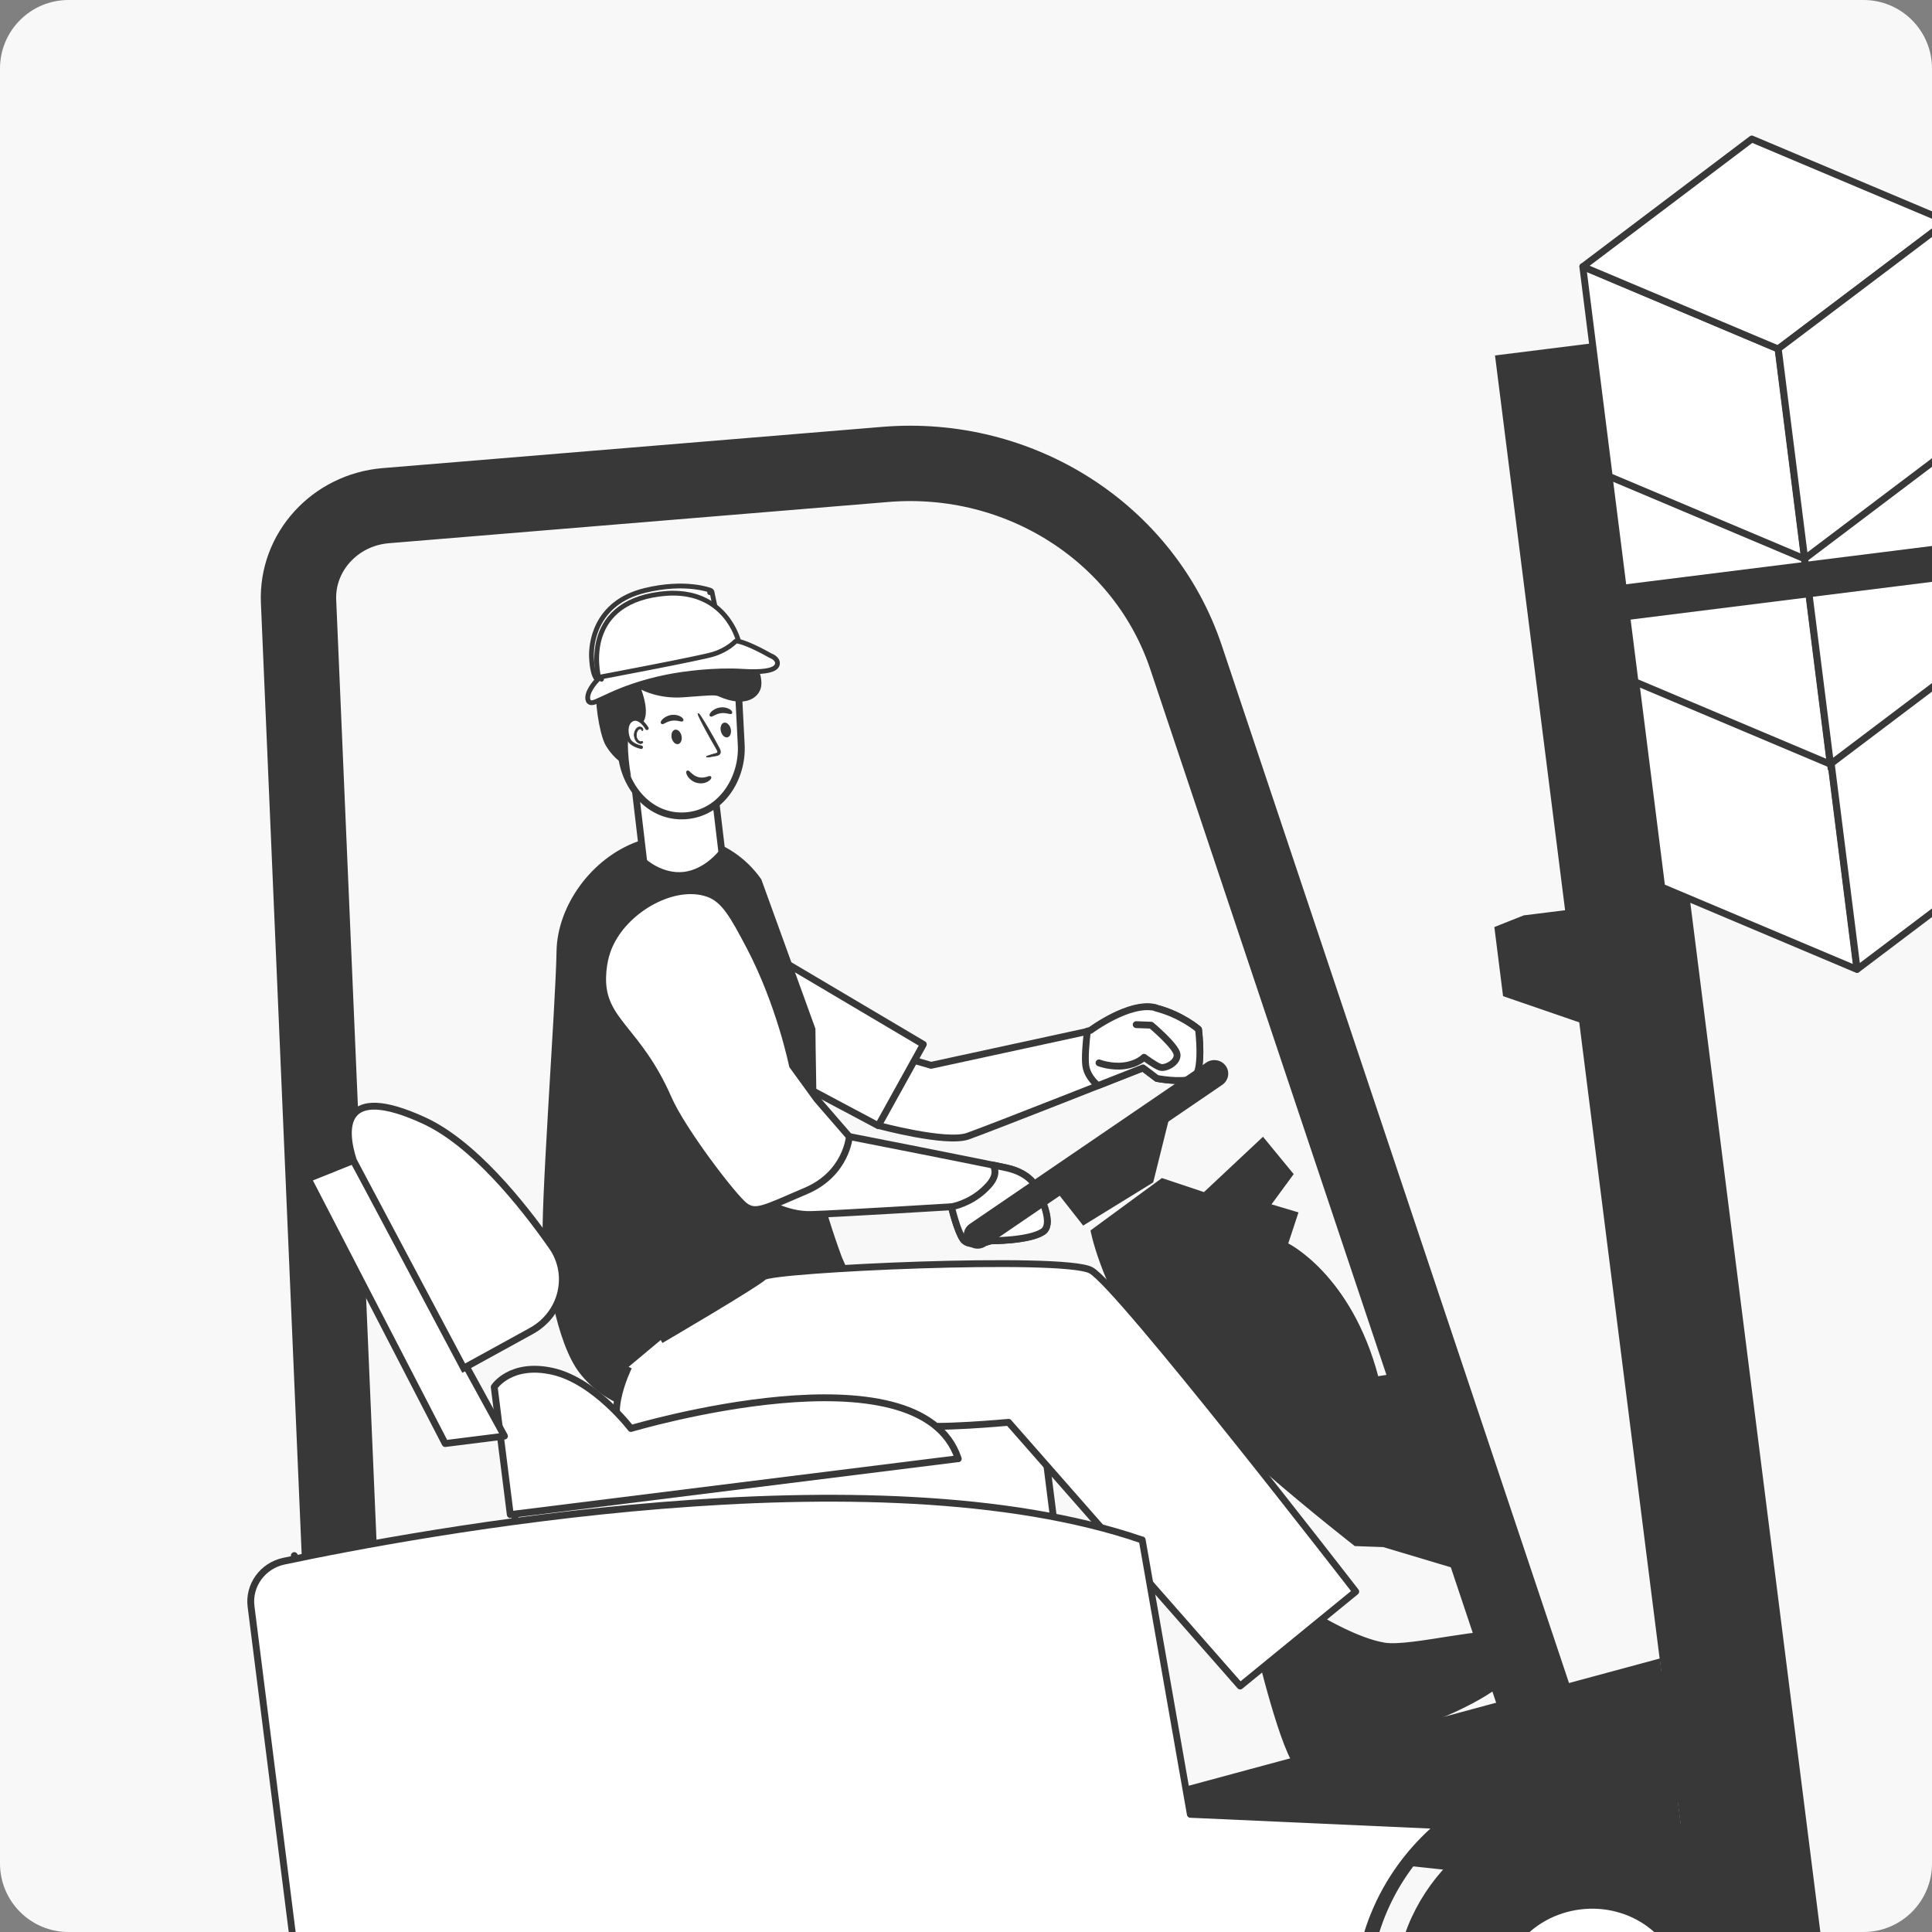 <?xml version="1.0" encoding="UTF-8"?> <svg xmlns="http://www.w3.org/2000/svg" width="282" height="282" viewBox="0 0 282 282" fill="none"><rect x="0" y="0" width="282" height="282" fill="#808080" stroke="none"/> <g clip-path="url(#clip0_408_1536)"> <rect width="312" height="313" fill="#F8F8F8"></rect> <path d="M222.736 65.72L314.996 54.169L314.31 48.736L222.05 60.288L222.736 65.72Z" fill="#383838"></path> <path d="M250.149 304.663L268.278 302.394L236.344 49.616L218.215 51.884L250.149 304.663Z" fill="#383838"></path> <path d="M222.463 133.604L233.883 132.186C239.515 131.487 244.632 135.241 245.306 140.6L246.232 147.959C246.634 151.15 243.354 153.649 240.19 152.555L219.39 145.402L218.121 135.316L222.449 133.593L222.463 133.604Z" fill="#383838"></path> <path d="M234.042 245.164L245.462 243.746C251.093 243.047 256.241 247.041 256.952 252.697L257.93 260.465C258.354 263.833 255.089 266.447 251.914 265.271L231.048 257.586L229.708 246.94L234.028 245.153L234.042 245.164Z" fill="#383838"></path> <path d="M241.281 99.126L249.402 98.11L242.329 42.165L234.208 43.18L241.281 99.126Z" fill="#383838"></path> <path d="M225.11 251.315L173.121 95.959C167.048 77.822 148.89 66.166 129.217 67.789L56.298 73.809C48.891 74.426 43.268 80.595 43.578 87.788L50.105 240.121" stroke="#383838" stroke-width="11" stroke-miterlimit="10"></path> <path d="M167.856 262.178L242.271 242.078L246.657 276.743L163.664 267.867L167.856 262.178Z" fill="#383838"></path> <path d="M159.188 179.587L169.59 171.952L175.734 174.003L184.351 165.924L188.829 171.376L185.591 175.79L189.531 176.965L188.038 181.496C188.038 181.496 197.222 186.015 201.168 200.874L209.939 199.45L213.698 229.348L201.907 225.819L197.747 225.67C197.747 225.67 173.306 206.699 166.892 196.824C160.478 186.95 159.177 179.619 159.177 179.619L159.188 179.587Z" fill="#383838"></path> <path d="M132.471 154.5L135.904 155.497L159.155 150.455C159.155 150.455 164.87 146.185 168.66 147.122C172.45 148.059 174.941 150.249 174.941 150.249C174.941 150.249 175.779 156.915 174.014 157.483C172.249 158.051 168.861 157.412 168.861 157.412L166.832 155.877C166.832 155.877 144.425 164.737 141.256 165.843C138.087 166.949 128.191 164.271 128.191 164.271L132.467 154.47L132.471 154.5Z" fill="white" stroke="#383838" stroke-linecap="round" stroke-linejoin="round"></path> <path d="M168.661 147.12C172.452 148.074 174.941 150.249 174.941 150.249C174.941 150.249 175.78 156.915 174.016 157.482C172.254 158.064 168.864 157.41 168.864 157.41L166.835 155.874C166.835 155.874 164.032 156.979 160.259 158.462C159.474 157.772 158.633 156.756 158.477 155.518C158.338 154.414 158.492 152.381 158.711 150.506L159.153 150.406C159.153 150.406 164.866 146.137 168.655 147.076L168.661 147.12Z" fill="white" stroke="#383838" stroke-linecap="round" stroke-linejoin="round"></path> <path d="M165.842 149.56L168.022 149.638C168.022 149.638 171.652 152.687 171.804 153.895C171.956 155.103 170.086 156.032 169.341 155.776C168.581 155.522 166.989 154.326 166.989 154.326C166.989 154.326 166.037 155.322 164.08 155.565C162.124 155.808 160.416 155.141 160.416 155.141" fill="white"></path> <path d="M165.842 149.56L168.022 149.638C168.022 149.638 171.652 152.687 171.804 153.895C171.956 155.103 170.086 156.032 169.341 155.776C168.581 155.522 166.989 154.326 166.989 154.326C166.989 154.326 166.037 155.322 164.08 155.565C162.124 155.808 160.416 155.141 160.416 155.141" stroke="#383838" stroke-linecap="round" stroke-linejoin="round"></path> <path d="M112.924 139.504L134.771 152.44L128.193 164.308L115.187 157.388L112.924 139.504Z" fill="white" stroke="#383838" stroke-linecap="round" stroke-linejoin="round"></path> <path d="M111.124 128.353L119.021 150.151C119.021 150.151 119.206 169.002 119.647 172.505C120.087 176.007 122.879 183.5 122.879 183.5L123.92 185.868C123.92 185.868 125.595 199.192 119.992 201.311C114.374 203.433 108.772 205.567 101.529 206.467C94.301 207.366 88.112 204.942 84.598 200.399C81.085 195.856 79.747 185.336 79.264 181.491C78.78 177.646 81.112 146.721 81.233 138.88C81.325 132.254 86.311 125.217 93.164 122.79C95.619 121.925 100.218 121.111 104.86 123.168C108.329 124.704 110.291 127.154 111.143 128.38L111.124 128.353Z" fill="#383838"></path> <path d="M235.72 318.907C251.454 316.951 262.649 302.952 260.724 287.641C258.799 272.329 244.483 261.502 228.749 263.458C213.015 265.414 201.82 279.412 203.745 294.724C205.67 310.036 219.986 320.863 235.72 318.907Z" fill="#383838"></path> <path d="M233.803 303.658C241.094 302.752 246.303 296.431 245.437 289.541C244.57 282.65 237.957 277.799 230.666 278.706C223.374 279.612 218.166 285.933 219.032 292.823C219.898 299.714 226.511 304.565 233.803 303.658Z" fill="white"></path> <path d="M248.086 263.758C242.244 260.472 235.312 258.962 228.119 259.856C210.478 262.049 197.965 277.925 200.163 295.295C200.583 298.64 201.528 301.788 202.889 304.693L200.842 304.948C199.538 302.035 198.622 298.884 198.201 295.539C195.885 277.115 209.159 260.281 227.878 257.939C235.497 256.992 242.844 258.582 249.041 262.058L248.1 263.756L248.086 263.758Z" fill="#383838"></path> <path d="M169.607 267.565C169.607 267.565 86.052 266.051 79.733 265.882C73.4 265.716 54.303 261.669 42.957 227.054" stroke="#383838" stroke-linecap="round" stroke-linejoin="round"></path> <path d="M123.972 165.896C123.972 165.896 143.946 169.803 146.977 170.501C150.009 171.2 150.945 172.855 150.945 172.855C150.945 172.855 154.235 178.504 152.2 179.817C150.165 181.13 144.64 181.12 144.64 181.12C144.64 181.12 141.471 182.226 140.578 180.913C139.685 179.601 138.871 176.143 138.871 176.143C138.871 176.143 122.096 177.169 118.422 177.277C114.749 177.386 111.556 175.284 111.556 175.284L123.972 165.896Z" fill="white" stroke="#383838" stroke-linecap="round" stroke-linejoin="round"></path> <path d="M140.579 180.906C139.706 179.637 138.934 176.387 138.874 176.152C140.013 175.92 142.319 175.194 144.265 173.059C145.439 171.778 145.374 170.772 144.949 170.052C145.868 170.241 146.585 170.394 146.991 170.48C150.02 171.163 150.958 172.833 150.958 172.833C150.958 172.833 154.247 178.48 152.212 179.793C150.179 181.12 144.654 181.096 144.654 181.096C144.654 181.096 141.485 182.201 140.592 180.889L140.579 180.906Z" fill="white" stroke="#383838" stroke-linecap="round" stroke-linejoin="round"></path> <path d="M103.306 130.398C105.748 131.245 107.012 133.57 109.441 138.172C113.869 146.613 115.675 155.547 115.675 155.547L119.234 160.448L123.971 165.914C123.971 165.914 123.557 171.308 117.625 173.832C111.693 176.356 110.332 177.236 108.707 176.015C107.082 174.795 99.608 165.052 97.542 160.329C93.111 150.178 87.819 149.11 87.964 142.659C88.019 140.079 88.746 138.384 89.097 137.674C91.613 132.472 98.516 128.738 103.323 130.411L103.306 130.398Z" fill="white" stroke="#383838" stroke-linecap="round" stroke-linejoin="round"></path> <path d="M171.064 161.579L168.322 172.593L158.099 178.89L153.564 173.111L171.064 161.579Z" fill="#383838"></path> <path d="M142.952 182.246C143.266 182.207 143.585 182.092 143.88 181.903L178.397 158.352C179.32 157.722 179.558 156.481 178.914 155.577C178.269 154.673 176.984 154.469 176.062 155.099L141.544 178.651C140.622 179.28 140.383 180.521 141.028 181.425C141.471 182.052 142.235 182.335 142.967 182.244L142.952 182.246Z" fill="#383838"></path> <path d="M92.337 111.988C93.029 117.851 93.968 125.802 93.968 125.802C93.968 125.802 96.523 128.148 99.872 127.762C103.205 127.363 105.373 124.46 105.373 124.46L104.305 115.48" fill="white"></path> <path d="M92.337 111.988C93.029 117.851 93.968 125.802 93.968 125.802C93.968 125.802 96.523 128.148 99.872 127.762C103.205 127.363 105.373 124.46 105.373 124.46L104.305 115.48" stroke="#383838" stroke-miterlimit="10"></path> <path d="M90.709 110.21C91.21 114.916 94.817 119.357 99.94 119.083C105.272 118.784 108.457 113.589 108.19 108.688L107.789 100.912C107.776 100.686 107.762 100.461 107.734 100.237C107.161 95.677 103.183 92.266 98.558 92.523C93.722 92.791 90.001 96.978 90.254 101.881L90.38 104.332C90.489 106.287 90.598 108.241 90.707 110.195L90.709 110.21Z" fill="white" stroke="#383838" stroke-miterlimit="10"></path> <path d="M104.013 91.739C99.43 90.038 93.84 91.793 92.035 93.485C90.921 94.517 89.868 95.92 89.317 98.895L89.106 99.269C88.574 99.502 87.074 99.159 87.006 100.908C86.904 103.6 87.722 107.934 88.557 109.027C88.841 109.476 89.228 110.018 89.781 110.555C90.162 110.931 90.549 111.232 90.879 111.448C91.294 112.093 91.692 112.724 92.107 113.369C91.766 111.383 91.667 109.866 91.65 108.884C91.644 108.355 91.649 107.794 91.938 107.198C92.168 106.731 92.599 106.299 93.458 105.768C95.203 104.688 93.605 100.663 93.605 100.663C93.605 100.663 96.1 102.048 99.723 101.78C103.226 101.526 104.316 101.39 104.83 101.614C109.01 103.486 110.809 101.628 111.072 100.339C111.588 97.807 108.994 93.587 104.013 91.739Z" fill="#383838"></path> <path d="M94.434 106.313C94.434 106.313 93.421 104.531 92.303 105.049C91.185 105.566 91.421 107.444 91.903 108.141C92.385 108.838 93.597 109.066 93.597 109.066" fill="white"></path> <path d="M94.434 106.313C94.434 106.313 93.421 104.531 92.303 105.049C91.185 105.566 91.421 107.444 91.903 108.141C92.385 108.838 93.597 109.066 93.597 109.066" stroke="#383838" stroke-width="0.5" stroke-linecap="round" stroke-linejoin="round"></path> <path d="M93.248 106.123C92.952 106.209 92.768 106.498 92.675 106.752L92.669 106.751C92.562 107.032 92.555 107.346 92.622 107.634C92.689 107.92 92.834 108.203 93.08 108.38C93.187 108.462 93.324 108.526 93.472 108.54C93.621 108.558 93.733 108.469 93.815 108.382L93.815 108.382L93.818 108.378C93.833 108.359 93.839 108.335 93.834 108.312C93.829 108.29 93.816 108.273 93.803 108.262C93.778 108.24 93.74 108.226 93.703 108.231L93.703 108.229L93.69 108.234C93.648 108.252 93.593 108.259 93.535 108.256C93.477 108.253 93.422 108.239 93.38 108.219L93.381 108.218L93.375 108.216C93.26 108.176 93.165 108.091 93.096 107.999C92.939 107.787 92.861 107.52 92.872 107.258C92.883 106.992 92.965 106.723 93.141 106.529C93.236 106.442 93.345 106.367 93.458 106.378C93.561 106.39 93.639 106.452 93.654 106.556C93.653 106.568 93.655 106.58 93.661 106.592C93.668 106.607 93.68 106.617 93.692 106.623C93.713 106.635 93.736 106.636 93.754 106.634C93.773 106.631 93.794 106.624 93.812 106.611C93.829 106.598 93.846 106.575 93.844 106.545C93.859 106.393 93.775 106.27 93.66 106.195C93.544 106.12 93.389 106.089 93.25 106.123L93.25 106.123L93.248 106.123Z" fill="#383838" stroke="#383838" stroke-width="0.1"></path> <path d="M106.761 104.068C106.783 104.04 106.788 104.003 106.775 103.97C106.774 103.953 106.77 103.936 106.766 103.922C106.753 103.882 106.727 103.842 106.696 103.804C106.632 103.729 106.528 103.646 106.383 103.568C106.101 103.408 105.641 103.293 105.129 103.357L105.129 103.357L105.126 103.357C104.613 103.437 104.2 103.677 103.955 103.9C103.834 104.01 103.75 104.116 103.703 104.204C103.68 104.247 103.663 104.291 103.658 104.334C103.654 104.373 103.657 104.436 103.711 104.478C103.761 104.516 103.82 104.509 103.852 104.502C103.888 104.494 103.929 104.477 103.968 104.459C104.013 104.438 104.069 104.41 104.131 104.378C104.175 104.355 104.222 104.331 104.27 104.307C104.511 104.188 104.83 104.05 105.21 104.003L105.212 104.002C105.59 103.948 105.929 103.997 106.187 104.048C106.24 104.059 106.292 104.07 106.34 104.081C106.405 104.095 106.464 104.108 106.512 104.116C106.554 104.123 106.596 104.128 106.633 104.126C106.666 104.125 106.723 104.117 106.761 104.068Z" fill="#383838" stroke="#383838" stroke-width="0.2" stroke-linejoin="round"></path> <path d="M99.471 107.38C99.604 107.954 99.401 108.509 99.003 108.604C98.605 108.699 98.178 108.313 98.045 107.739C97.912 107.165 98.115 106.61 98.513 106.515C98.91 106.42 99.338 106.806 99.473 107.395L99.471 107.38Z" fill="#383838"></path> <path d="M106.659 106.379C106.794 106.968 106.591 107.523 106.193 107.617C105.795 107.712 105.368 107.327 105.216 106.725C105.081 106.136 105.285 105.581 105.682 105.486C106.08 105.391 106.51 105.792 106.659 106.379Z" fill="#383838"></path> <path d="M99.642 105.161C99.664 105.132 99.669 105.093 99.654 105.06C99.653 105.041 99.648 105.024 99.643 105.011C99.628 104.971 99.601 104.933 99.569 104.896C99.505 104.822 99.402 104.74 99.265 104.662C98.983 104.501 98.522 104.386 98.009 104.449L98.009 104.449L98.006 104.45C97.494 104.529 97.08 104.77 96.836 104.993C96.714 105.103 96.631 105.208 96.584 105.296C96.561 105.34 96.544 105.384 96.539 105.426C96.534 105.465 96.538 105.529 96.591 105.57C96.641 105.609 96.7 105.601 96.732 105.594C96.769 105.586 96.809 105.57 96.849 105.552C96.894 105.531 96.95 105.502 97.011 105.471C97.055 105.448 97.102 105.424 97.151 105.4C97.391 105.28 97.711 105.143 98.09 105.095L98.092 105.095C98.471 105.041 98.809 105.089 99.067 105.141C99.12 105.152 99.172 105.163 99.22 105.173C99.286 105.187 99.345 105.2 99.392 105.208C99.434 105.215 99.476 105.221 99.513 105.219C99.546 105.217 99.604 105.21 99.642 105.161Z" fill="#383838" stroke="#383838" stroke-width="0.2" stroke-linejoin="round"></path> <path d="M103.178 110.444L103.159 110.398C103.138 110.407 103.126 110.428 103.128 110.45C103.132 110.479 103.154 110.492 103.163 110.496C103.174 110.502 103.186 110.504 103.195 110.505C103.215 110.508 103.242 110.509 103.272 110.508C103.334 110.506 103.422 110.497 103.534 110.482C103.757 110.453 104.077 110.398 104.468 110.319C104.572 110.306 104.683 110.292 104.817 110.228C104.959 110.177 105.11 110.043 105.14 109.867C105.186 109.595 105.073 109.382 104.978 109.202C104.957 109.164 104.938 109.127 104.921 109.091L104.921 109.091L104.92 109.09C104.72 108.71 104.51 108.332 104.287 107.929C104.242 107.849 104.197 107.768 104.152 107.686L104.152 107.686C103.595 106.695 103.074 105.809 102.681 105.176C102.485 104.86 102.32 104.606 102.199 104.433C102.139 104.347 102.088 104.28 102.05 104.236C102.03 104.214 102.013 104.195 101.997 104.183C101.989 104.177 101.98 104.17 101.969 104.166C101.96 104.162 101.939 104.156 101.918 104.166L101.918 104.166L101.915 104.167C101.891 104.181 101.887 104.205 101.886 104.214C101.885 104.225 101.886 104.236 101.887 104.245C101.89 104.264 101.897 104.287 101.907 104.314C101.925 104.369 101.957 104.445 102 104.541C102.085 104.732 102.217 105.003 102.386 105.334C102.723 105.997 103.209 106.902 103.766 107.893L103.766 107.893C103.965 108.243 104.163 108.586 104.353 108.915C104.424 109.038 104.493 109.158 104.562 109.277C104.568 109.289 104.574 109.3 104.581 109.311C104.633 109.406 104.682 109.494 104.717 109.574C104.756 109.666 104.773 109.738 104.762 109.792L104.762 109.792L104.761 109.797C104.757 109.84 104.726 109.877 104.658 109.912C104.59 109.947 104.5 109.972 104.404 110C104.014 110.101 103.703 110.201 103.489 110.275C103.382 110.312 103.3 110.343 103.244 110.364C103.216 110.375 103.195 110.383 103.181 110.389L103.164 110.396L103.16 110.397L103.159 110.398L103.159 110.398L103.159 110.398L103.159 110.398L103.178 110.444Z" fill="#383838" stroke="#383838" stroke-width="0.1" stroke-linejoin="round"></path> <path d="M103.711 113.571C103.714 113.563 103.717 113.555 103.719 113.546C103.741 113.513 103.742 113.469 103.719 113.435C103.703 113.411 103.684 113.397 103.663 113.388C103.656 113.384 103.648 113.381 103.64 113.38C103.612 113.372 103.586 113.373 103.57 113.375C103.531 113.378 103.484 113.39 103.438 113.404C103.405 113.413 103.369 113.425 103.331 113.437C103.256 113.461 103.171 113.488 103.07 113.514C102.773 113.591 102.374 113.651 101.919 113.534C101.47 113.417 101.132 113.169 100.89 112.955C100.813 112.887 100.752 112.828 100.697 112.775C100.661 112.74 100.628 112.709 100.596 112.679C100.559 112.646 100.521 112.614 100.486 112.593C100.461 112.578 100.395 112.543 100.33 112.58C100.297 112.597 100.278 112.624 100.268 112.648C100.257 112.673 100.254 112.699 100.254 112.721C100.253 112.766 100.262 112.819 100.278 112.875C100.312 112.989 100.38 113.137 100.487 113.304L100.487 113.304L100.488 113.306C100.706 113.632 101.169 114.033 101.775 114.179C102.378 114.325 102.935 114.196 103.268 113.992C103.44 113.899 103.559 113.794 103.632 113.703C103.669 113.658 103.696 113.613 103.711 113.571Z" fill="#383838" stroke="#383838" stroke-width="0.2" stroke-linejoin="round"></path> <path d="M87.878 99.492L87.816 99.192L87.816 99.192C87.878 99.492 87.877 99.492 87.877 99.492L87.876 99.493L87.873 99.493L87.868 99.494L87.856 99.496L87.878 99.492ZM87.878 99.492C87.938 99.48 87.992 99.453 88.036 99.415M87.878 99.492L88.036 99.415M88.036 99.415L104.414 89.946C104.544 89.87 104.612 89.72 104.581 89.572L103.927 86.427C103.903 86.312 103.822 86.216 103.713 86.172L103.584 86.498C103.713 86.172 103.712 86.172 103.712 86.172L103.712 86.172L103.711 86.172L103.708 86.171L103.698 86.167C103.689 86.163 103.677 86.159 103.662 86.153C103.631 86.142 103.587 86.127 103.53 86.108C103.415 86.07 103.247 86.019 103.028 85.963C102.591 85.851 101.951 85.718 101.126 85.63C99.477 85.455 97.093 85.464 94.129 86.185L94.129 86.185C90.415 87.09 88.435 89.1 87.403 91.113C86.379 93.111 86.302 95.084 86.337 95.924L86.337 95.926C86.418 97.66 86.701 98.551 87.018 99.015C87.182 99.254 87.361 99.388 87.531 99.453C87.614 99.484 87.688 99.497 87.749 99.5C87.765 99.501 87.78 99.501 87.794 99.501C87.807 99.501 87.821 99.5 87.835 99.498C87.835 99.498 87.836 99.498 87.836 99.498L87.851 99.496L88.036 99.415Z" fill="white" stroke="#383838" stroke-width="0.7" stroke-linecap="round" stroke-linejoin="round"></path> <path d="M87.805 99.148L87.469 99.245C87.497 99.341 87.564 99.421 87.655 99.464L87.805 99.148ZM87.805 99.148C87.469 99.245 87.469 99.245 87.469 99.245L87.469 99.244L87.468 99.242L87.466 99.235L87.46 99.211C87.454 99.19 87.446 99.16 87.436 99.122C87.417 99.044 87.39 98.932 87.36 98.79C87.299 98.505 87.226 98.098 87.171 97.604C87.061 96.618 87.023 95.275 87.322 93.861C87.622 92.445 88.26 90.952 89.505 89.683C90.751 88.412 92.583 87.388 95.233 86.877L95.236 86.877C96.758 86.596 98.1 86.521 99.288 86.623C102.866 86.924 105.023 88.735 106.276 90.47C106.9 91.335 107.3 92.18 107.545 92.809C107.667 93.124 107.75 93.385 107.804 93.57C107.831 93.662 107.85 93.735 107.862 93.786C107.869 93.812 107.873 93.832 107.877 93.846L107.88 93.862L107.882 93.867L107.882 93.869L107.882 93.869C107.882 93.87 107.882 93.87 107.54 93.942M87.805 99.148C87.655 99.464 87.655 99.464 87.656 99.464L87.656 99.465L87.658 99.466L87.663 99.468L87.673 99.472C87.681 99.476 87.691 99.48 87.703 99.484C87.726 99.493 87.758 99.504 87.799 99.517C87.88 99.541 87.998 99.571 88.162 99.6C88.49 99.656 89.004 99.708 89.779 99.701C91.328 99.686 93.935 99.437 98.21 98.511C103.986 97.261 106.326 95.749 107.272 94.85L107.272 94.85C107.5 94.632 107.645 94.449 107.735 94.312C107.78 94.244 107.811 94.187 107.833 94.144C107.843 94.123 107.851 94.105 107.857 94.091C107.86 94.084 107.863 94.077 107.865 94.072L107.868 94.065L107.869 94.062L107.869 94.061L107.87 94.06L107.87 94.059C107.87 94.059 107.87 94.059 107.54 93.942M107.54 93.942L107.87 94.059C107.891 93.998 107.896 93.933 107.882 93.87L107.54 93.942Z" fill="white" stroke="#383838" stroke-width="0.7" stroke-linecap="round" stroke-linejoin="round"></path> <path d="M112.428 95.687C112.406 95.674 112.379 95.659 112.347 95.641C112.258 95.59 112.129 95.517 111.969 95.429C111.65 95.252 111.206 95.014 110.709 94.766C109.728 94.278 108.493 93.728 107.598 93.572C107.482 93.552 107.363 93.591 107.283 93.677C107.283 93.677 107.283 93.678 107.283 93.678L107.283 93.678L107.282 93.679L107.274 93.687C107.266 93.695 107.254 93.707 107.237 93.724C107.203 93.757 107.151 93.806 107.081 93.868C106.941 93.993 106.73 94.167 106.45 94.361C105.89 94.75 105.06 95.218 103.984 95.526C102.882 95.842 98.833 96.659 95.034 97.4C93.139 97.77 91.315 98.12 89.965 98.377C89.289 98.506 88.732 98.611 88.344 98.685L87.895 98.77L87.777 98.792L87.747 98.797L87.739 98.799L87.737 98.799L87.737 98.799C87.737 98.799 87.737 98.799 87.802 99.143L87.737 98.799C87.674 98.811 87.616 98.84 87.569 98.882C87.06 99.335 86.567 99.922 86.23 100.498C86.061 100.786 85.926 101.082 85.85 101.366C85.775 101.644 85.749 101.942 85.839 102.213C85.879 102.338 85.964 102.45 86.097 102.514C86.215 102.572 86.338 102.575 86.431 102.566C86.614 102.55 86.831 102.473 87.057 102.379C87.308 102.276 87.631 102.124 88.016 101.942C88.329 101.795 88.683 101.629 89.073 101.453C90.844 100.654 93.538 99.576 97.346 98.81L97.347 98.81C99.828 98.306 104.427 97.736 108.349 97.984L108.35 97.984C109.811 98.074 110.883 98.046 111.651 97.942C112.402 97.84 112.924 97.657 113.216 97.382C113.372 97.234 113.472 97.049 113.483 96.84C113.494 96.636 113.42 96.454 113.32 96.31C113.126 96.031 112.787 95.817 112.445 95.693C112.439 95.69 112.433 95.689 112.428 95.687Z" fill="white" stroke="#383838" stroke-width="0.7" stroke-linecap="round" stroke-linejoin="round"></path> <path d="M193.23 236.109C193.23 236.109 198.305 239.149 202.128 239.77C205.949 240.374 217.443 237.152 220.092 238.367C222.016 239.24 226.769 244.081 209.436 251.168C197.12 256.204 191.847 260.064 189.444 258.287C187.04 256.51 183.184 239.999 183.184 239.999C183.184 239.999 186.513 240.133 193.23 236.109Z" fill="#383838"></path> <path d="M78.16 245.149L155.53 235.474L151.185 201.108L73.816 210.783L78.16 245.149Z" fill="white" stroke="#383838" stroke-miterlimit="10" stroke-linejoin="round"></path> <path d="M96.438 195.595C96.438 195.595 110.232 187.521 111.467 186.368C112.703 185.216 155.166 183.237 159.232 185.412C163.297 187.571 197.887 232.312 197.887 232.312L181.018 246.098L147.214 207.603C147.214 207.603 136.312 208.626 133.484 207.978C130.641 207.332 114.371 206.69 114.371 206.69C114.371 206.69 97.362 211.151 92.364 209.774C87.366 208.397 91.756 199.508 91.756 199.508" fill="white"></path> <path d="M96.438 195.595C96.438 195.595 110.232 187.521 111.467 186.368C112.703 185.216 155.166 183.237 159.232 185.412C163.297 187.571 197.887 232.312 197.887 232.312L181.018 246.098L147.214 207.603C147.214 207.603 136.312 208.626 133.484 207.978C130.641 207.332 114.371 206.69 114.371 206.69C114.371 206.69 97.362 211.151 92.364 209.774C87.366 208.397 91.756 199.508 91.756 199.508" stroke="#383838" stroke-miterlimit="10" stroke-linejoin="round"></path> <path d="M139.853 212.913L74.482 221.075L72.138 202.451C72.138 202.451 74.499 198.793 80.651 200.166C86.802 201.54 92.094 208.506 92.094 208.506C92.094 208.506 134.254 195.921 139.87 212.927L139.853 212.913Z" fill="white" stroke="#383838" stroke-miterlimit="10" stroke-linejoin="round"></path> <path d="M73.635 209.617L64.979 210.706L44.979 172.042L51.574 169.391L73.635 209.617Z" fill="white" stroke="#383838" stroke-miterlimit="10" stroke-linejoin="round"></path> <path d="M51.584 169.388L67.684 199.699L77.541 194.282C82.066 191.797 83.471 186.097 80.567 181.945C76.02 175.454 68.986 166.804 61.857 163.541C49.835 158.023 50.054 164.702 51.586 169.403L51.584 169.388Z" fill="white" stroke="#383838" stroke-miterlimit="10"></path> <path d="M166.717 224.765L173.745 264.824L210.054 266.455C201.689 273.524 196.953 284.422 198.414 295.934C199.007 300.651 200.595 305.011 202.926 308.857L55.186 327.326C51.49 327.786 48.107 325.221 47.653 321.608L36.643 234.485C36.255 231.403 38.335 228.537 41.428 227.876C60.86 223.757 127.507 211.321 166.704 224.781L166.717 224.765Z" fill="white" stroke="#383838" stroke-miterlimit="10" stroke-linejoin="round"></path> <path d="M267.182 110.865L271.045 141.501L242.547 129.476L238.684 98.846L267.182 110.865Z" fill="white" stroke="#383838" stroke-miterlimit="10" stroke-linejoin="round"></path> <path d="M291.873 92.258L263.352 80.224L238.697 98.849L267.217 110.877L291.873 92.258Z" fill="white" stroke="#383838" stroke-miterlimit="10" stroke-linejoin="round"></path> <path d="M271.08 141.478L295.715 122.868L291.853 92.239L267.216 110.843L271.08 141.478Z" fill="white" stroke="#383838" stroke-miterlimit="10" stroke-linejoin="round"></path> <path d="M263.286 80.906L267.15 111.542L238.651 99.516L234.789 68.887L263.286 80.906Z" fill="white" stroke="#383838" stroke-miterlimit="10"></path> <path d="M287.978 62.299L259.457 50.264L234.802 68.89L263.322 80.918L287.978 62.299Z" fill="white" stroke="#383838" stroke-miterlimit="10"></path> <path d="M267.184 111.519L291.82 92.909L287.957 62.28L263.321 80.884L267.184 111.519Z" fill="white" stroke="#383838" stroke-miterlimit="10"></path> <path d="M259.527 50.929L263.39 81.565L234.891 69.54L231.029 38.911L259.527 50.929Z" fill="white" stroke="#383838" stroke-miterlimit="10" stroke-linejoin="round"></path> <path d="M284.218 32.323L255.697 20.289L231.042 38.914L259.562 50.942L284.218 32.323Z" fill="white" stroke="#383838" stroke-miterlimit="10" stroke-linejoin="round"></path> <path d="M263.424 81.543L288.06 62.932L284.198 32.303L259.561 50.907L263.424 81.543Z" fill="white" stroke="#383838" stroke-miterlimit="10" stroke-linejoin="round"></path> <path d="M236.104 90.675L325.836 79.44L325.186 74.286L235.454 85.521L236.104 90.675Z" fill="#383838"></path> </g> <defs> <clipPath id="clip0_408_1536"> <path d="M0 10C0 4.477 4.477 0 10 0H272C277.523 0 282 4.477 282 10V272C282 277.523 277.523 282 272 282H10C4.477 282 0 277.523 0 272V10Z" fill="white"></path> </clipPath> </defs> </svg> 